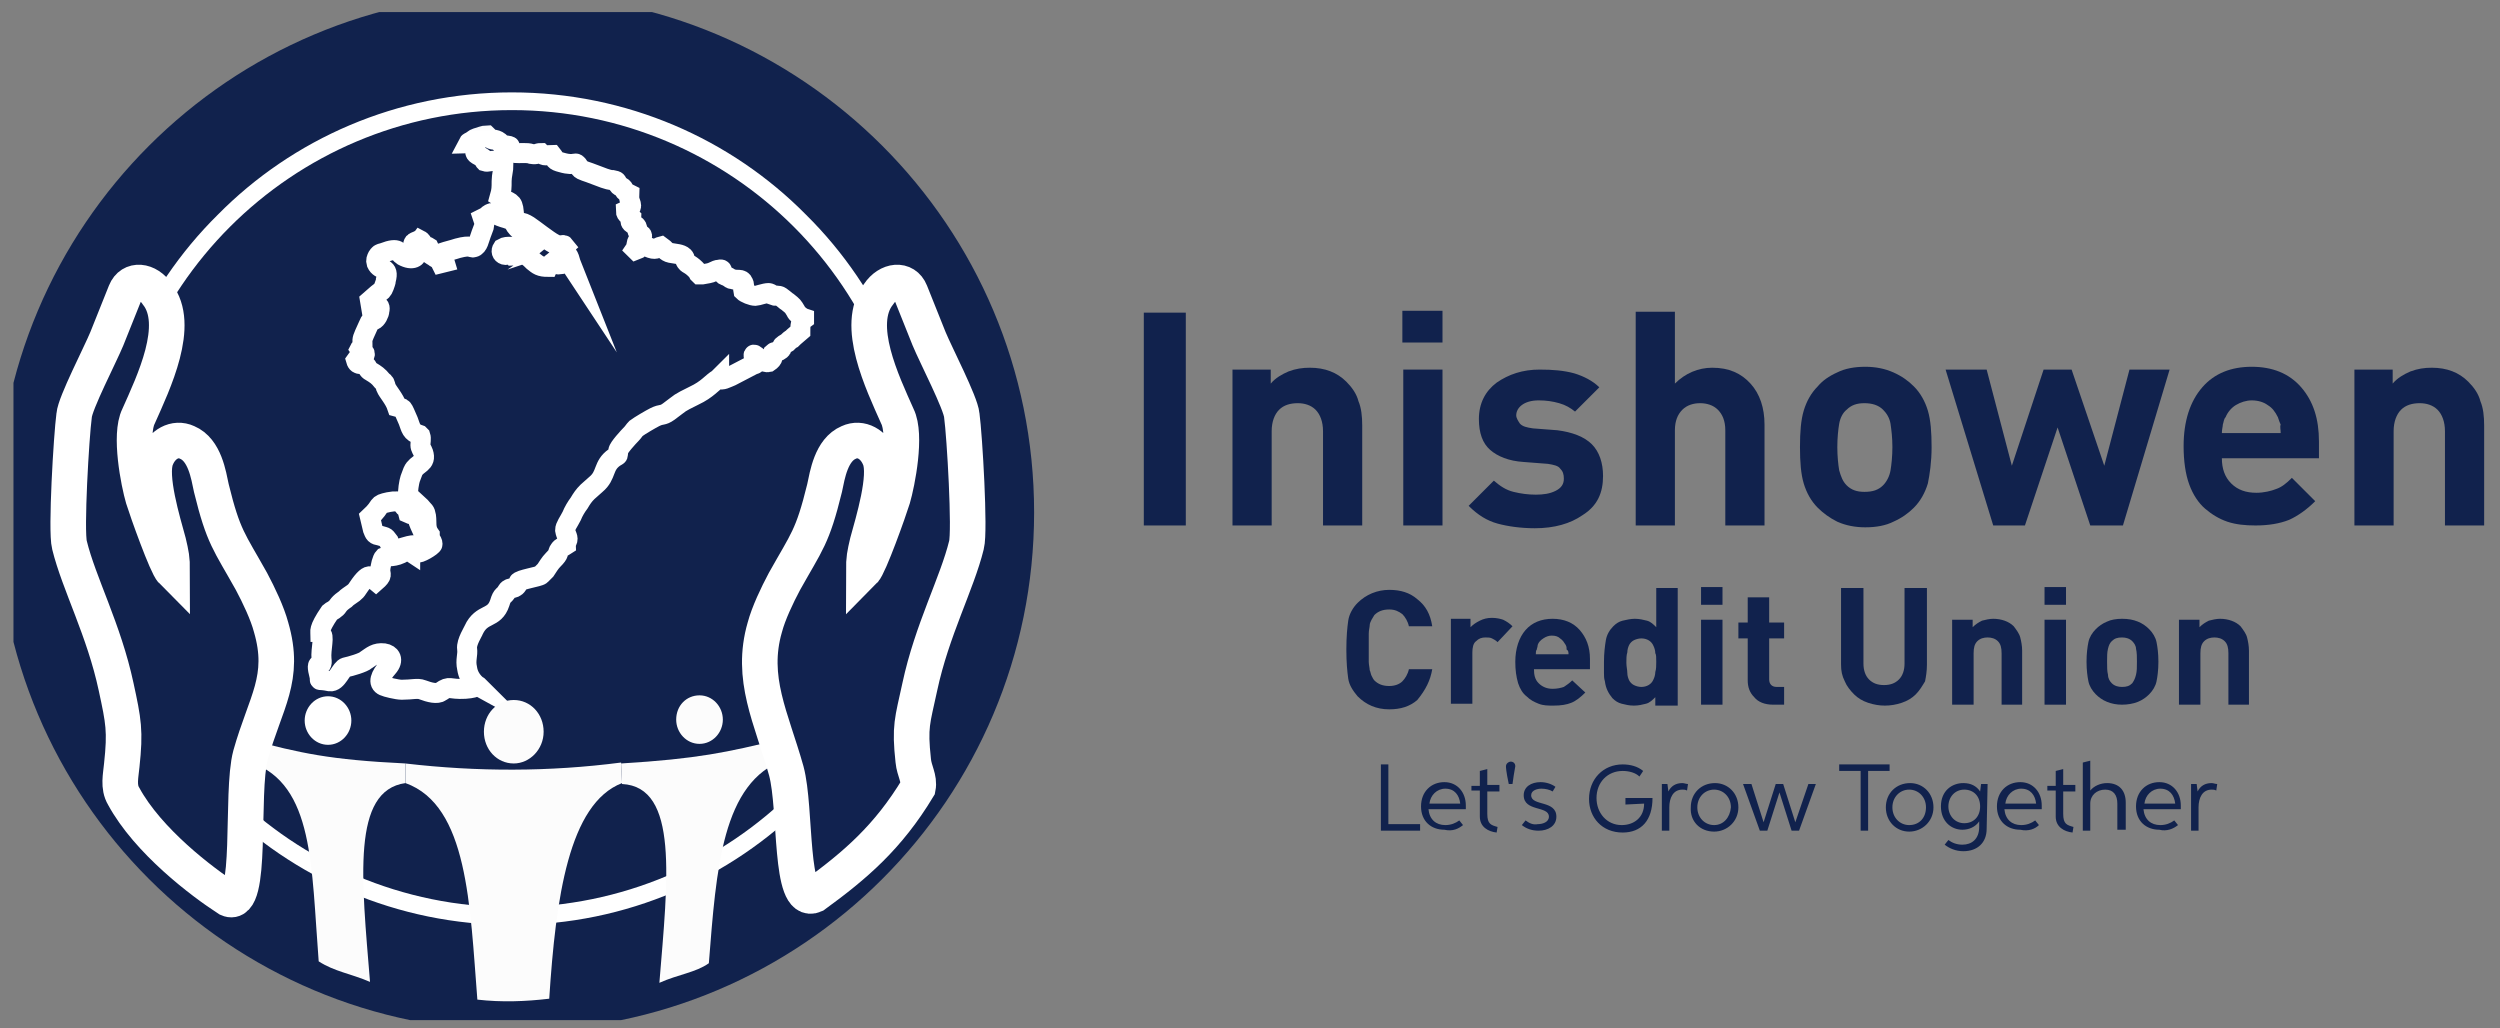 <svg width="124" height="51" viewBox="0 0 124 51" fill="none" xmlns="http://www.w3.org/2000/svg">
<rect x="0" y="0" width="124" height="51" fill="#808080" stroke="none"/>
<g clip-path="url(#clip0_834_298)">
<path d="M68.492 41.202H70.437V40.878H68.863V37.915H68.492V41.202ZM72.566 40.924L72.381 40.693C72.196 40.831 71.964 40.924 71.687 40.924C71.224 40.924 70.9 40.646 70.853 40.137H72.705C72.705 40.091 72.705 40.044 72.705 39.952C72.705 39.304 72.288 38.794 71.64 38.794C70.992 38.794 70.483 39.257 70.483 39.998C70.483 40.739 70.992 41.155 71.64 41.155C72.057 41.248 72.335 41.109 72.566 40.924ZM70.9 39.859C70.946 39.443 71.27 39.118 71.687 39.118C72.15 39.118 72.381 39.443 72.427 39.859H70.9ZM72.983 39.211H73.4V40.507C73.4 41.017 73.816 41.248 74.233 41.294L74.279 41.017C73.955 40.924 73.77 40.878 73.77 40.368V39.257H74.372V38.933H73.77V38.146L73.4 38.239V38.98H72.983V39.211ZM75.02 38.887C75.113 38.193 75.159 38.054 75.159 38.007C75.159 37.868 75.066 37.776 74.927 37.776C74.835 37.776 74.696 37.868 74.696 38.007C74.696 38.054 74.696 38.239 74.835 38.887H75.02ZM75.668 40.693L75.483 40.924C75.714 41.109 75.992 41.202 76.316 41.202C76.779 41.202 77.196 40.97 77.196 40.507C77.196 39.674 75.946 39.998 75.946 39.443C75.946 39.211 76.224 39.118 76.455 39.118C76.64 39.118 76.872 39.165 77.011 39.257L77.15 39.026C76.964 38.887 76.687 38.794 76.409 38.794C75.946 38.794 75.576 39.026 75.576 39.443C75.576 40.276 76.826 39.952 76.826 40.507C76.826 40.785 76.501 40.878 76.27 40.878C76.038 40.924 75.853 40.831 75.668 40.693ZM81.548 39.859C81.548 40.554 81.038 40.924 80.437 40.924C79.696 40.924 79.187 40.322 79.187 39.581C79.187 38.794 79.742 38.239 80.483 38.239C80.807 38.239 81.131 38.331 81.316 38.517L81.501 38.239C81.224 38.007 80.853 37.915 80.483 37.915C79.511 37.915 78.816 38.655 78.816 39.628C78.816 40.554 79.464 41.294 80.483 41.294C81.409 41.294 81.964 40.693 81.964 39.581H80.622V39.905L81.548 39.859ZM82.427 41.202H82.798V40.044C82.798 39.581 82.983 39.165 83.446 39.165C83.538 39.165 83.585 39.165 83.677 39.211L83.724 38.887C83.631 38.887 83.538 38.841 83.446 38.841C83.122 38.841 82.89 38.98 82.751 39.257L82.705 38.887H82.427V41.202ZM85.02 41.248C85.668 41.248 86.224 40.739 86.224 40.044C86.224 39.35 85.714 38.841 85.066 38.841C84.372 38.841 83.863 39.35 83.863 40.044C83.816 40.739 84.326 41.248 85.02 41.248ZM85.02 40.924C84.557 40.924 84.187 40.554 84.187 40.044C84.187 39.535 84.557 39.165 85.02 39.165C85.483 39.165 85.853 39.535 85.853 40.044C85.807 40.554 85.483 40.924 85.02 40.924ZM86.455 38.887L87.288 41.202H87.659L88.261 39.304L88.863 41.202H89.233L90.066 38.887H89.696L89.048 40.785L88.446 38.887H88.076L87.474 40.785L86.872 38.887H86.455ZM93.724 37.915H91.224V38.239H92.288V41.202H92.659V38.239H93.724V37.915ZM94.696 41.248C95.344 41.248 95.9 40.739 95.9 40.044C95.9 39.35 95.39 38.841 94.742 38.841C94.048 38.841 93.538 39.35 93.538 40.044C93.538 40.739 94.048 41.248 94.696 41.248ZM94.696 40.924C94.233 40.924 93.863 40.554 93.863 40.044C93.863 39.535 94.233 39.165 94.696 39.165C95.159 39.165 95.529 39.535 95.529 40.044C95.529 40.554 95.205 40.924 94.696 40.924ZM98.585 38.887H98.261L98.214 39.257C98.029 38.98 97.751 38.841 97.381 38.841C96.826 38.841 96.27 39.211 96.27 39.998C96.27 40.739 96.779 41.155 97.335 41.155C97.659 41.155 97.983 41.017 98.168 40.739V41.017C98.168 41.618 97.798 41.896 97.335 41.896C97.057 41.896 96.826 41.804 96.64 41.665L96.455 41.896C96.687 42.081 97.011 42.22 97.381 42.22C98.076 42.22 98.538 41.804 98.538 41.109L98.585 38.887ZM97.427 40.831C96.964 40.831 96.64 40.461 96.64 39.998C96.64 39.535 96.964 39.165 97.427 39.165C97.89 39.165 98.214 39.489 98.214 39.998C98.214 40.507 97.89 40.831 97.427 40.831ZM101.131 40.924L100.946 40.693C100.761 40.831 100.529 40.924 100.251 40.924C99.788 40.924 99.464 40.646 99.418 40.137H101.27C101.27 40.091 101.27 40.044 101.27 39.952C101.27 39.304 100.853 38.794 100.205 38.794C99.557 38.794 99.048 39.257 99.048 39.998C99.048 40.739 99.557 41.155 100.205 41.155C100.622 41.248 100.946 41.109 101.131 40.924ZM99.464 39.859C99.511 39.443 99.835 39.118 100.251 39.118C100.714 39.118 100.946 39.443 100.992 39.859H99.464ZM101.548 39.211H101.964V40.507C101.964 41.017 102.381 41.248 102.798 41.294L102.844 41.017C102.52 40.924 102.335 40.878 102.335 40.368V39.257H102.937V38.933H102.335V38.146L101.964 38.239V38.98H101.548V39.211ZM105.437 41.202V39.813C105.437 39.211 105.113 38.841 104.511 38.841C104.187 38.841 103.863 38.98 103.677 39.211V37.73L103.307 37.822V41.202H103.677V39.859C103.677 39.443 104.001 39.165 104.418 39.165C104.835 39.165 105.02 39.443 105.02 39.859V41.155H105.437V41.202ZM108.029 40.924L107.844 40.693C107.659 40.831 107.427 40.924 107.15 40.924C106.687 40.924 106.363 40.646 106.316 40.137H108.168C108.168 40.091 108.168 40.044 108.168 39.952C108.168 39.304 107.751 38.794 107.103 38.794C106.455 38.794 105.946 39.257 105.946 39.998C105.946 40.739 106.455 41.155 107.103 41.155C107.474 41.248 107.798 41.109 108.029 40.924ZM106.363 39.859C106.409 39.443 106.733 39.118 107.15 39.118C107.613 39.118 107.844 39.443 107.89 39.859H106.363ZM108.677 41.202H109.048V40.044C109.048 39.581 109.233 39.165 109.696 39.165C109.788 39.165 109.835 39.165 109.927 39.211L109.974 38.887C109.881 38.887 109.788 38.841 109.696 38.841C109.372 38.841 109.14 38.98 109.001 39.257L108.955 38.887H108.677V41.202Z" fill="#11224D"/>
<path d="M71.039 33.193H69.881C69.835 33.424 69.696 33.656 69.557 33.794C69.418 33.933 69.187 34.026 68.909 34.026C68.585 34.026 68.353 33.933 68.168 33.748C68.122 33.702 68.076 33.609 68.029 33.517C67.983 33.424 67.983 33.331 67.937 33.239C67.937 33.146 67.89 32.961 67.89 32.822C67.89 32.637 67.89 32.406 67.89 32.128C67.89 31.85 67.89 31.618 67.89 31.433C67.89 31.248 67.937 31.109 67.937 31.017C67.937 30.924 67.983 30.831 68.029 30.739C68.076 30.646 68.122 30.6 68.168 30.507C68.353 30.322 68.585 30.23 68.909 30.23C69.187 30.23 69.372 30.322 69.557 30.461C69.696 30.6 69.835 30.831 69.881 31.063H71.039C70.946 30.461 70.715 30.044 70.298 29.72C69.927 29.396 69.465 29.257 68.909 29.257C68.307 29.257 67.751 29.489 67.335 29.905C67.103 30.137 66.918 30.461 66.872 30.785C66.826 31.109 66.779 31.572 66.779 32.22C66.779 32.868 66.826 33.331 66.872 33.656C66.918 33.98 67.103 34.257 67.335 34.535C67.751 34.952 68.261 35.183 68.909 35.183C69.465 35.183 69.927 35.044 70.298 34.72C70.715 34.211 70.946 33.748 71.039 33.193Z" fill="#11224D"/>
<path d="M75.02 31.063C74.881 30.924 74.742 30.831 74.557 30.739C74.418 30.692 74.233 30.646 74.001 30.646C73.77 30.646 73.585 30.692 73.4 30.785C73.214 30.878 73.076 30.97 72.937 31.109V30.692H71.964V34.905H73.029V32.359C73.029 32.127 73.076 31.896 73.214 31.803C73.353 31.665 73.492 31.618 73.677 31.618C73.816 31.618 73.909 31.618 74.001 31.665C74.094 31.711 74.187 31.757 74.279 31.85L75.02 31.063Z" fill="#11224D"/>
<path d="M77.798 32.452H76.177C76.177 32.359 76.177 32.267 76.224 32.22C76.224 32.174 76.27 32.081 76.27 31.989C76.316 31.85 76.409 31.757 76.548 31.665C76.686 31.572 76.825 31.526 76.964 31.526C77.149 31.526 77.288 31.572 77.381 31.665C77.52 31.757 77.566 31.85 77.659 31.989C77.705 32.081 77.705 32.128 77.705 32.22C77.798 32.267 77.798 32.359 77.798 32.452ZM78.862 33.146V32.683C78.862 32.081 78.677 31.618 78.353 31.248C78.029 30.878 77.566 30.692 77.01 30.692C76.455 30.692 75.992 30.878 75.668 31.248C75.344 31.618 75.159 32.174 75.159 32.822C75.159 33.239 75.205 33.563 75.298 33.887C75.39 34.165 75.529 34.396 75.714 34.535C75.899 34.72 76.085 34.813 76.316 34.905C76.548 34.998 76.779 34.998 77.057 34.998C77.427 34.998 77.705 34.952 77.936 34.859C78.168 34.767 78.399 34.581 78.631 34.35L77.983 33.748C77.844 33.887 77.705 33.979 77.566 34.072C77.427 34.118 77.242 34.165 77.01 34.165C76.733 34.165 76.501 34.072 76.316 33.887C76.131 33.702 76.085 33.47 76.085 33.192H78.862V33.146Z" fill="#11224D"/>
<path d="M82.15 32.822C82.15 33.007 82.15 33.192 82.103 33.331C82.103 33.47 82.057 33.609 82.011 33.702C81.918 33.933 81.687 34.072 81.409 34.072C81.27 34.072 81.131 34.026 81.039 33.979C80.946 33.933 80.853 33.84 80.807 33.748C80.761 33.655 80.715 33.516 80.715 33.377C80.715 33.239 80.668 33.053 80.668 32.868C80.668 32.683 80.668 32.498 80.715 32.359C80.715 32.22 80.761 32.081 80.807 31.989C80.853 31.896 80.946 31.803 81.039 31.757C81.131 31.711 81.27 31.665 81.409 31.665C81.687 31.665 81.918 31.803 82.011 32.035C82.057 32.127 82.103 32.266 82.103 32.405C82.15 32.452 82.15 32.637 82.15 32.822ZM83.215 34.952V29.165H82.15V31.109C82.011 30.97 81.872 30.831 81.687 30.785C81.502 30.739 81.316 30.692 81.085 30.692C80.9 30.692 80.668 30.739 80.483 30.785C80.298 30.831 80.159 30.924 80.02 31.063C79.835 31.248 79.696 31.479 79.65 31.757C79.603 32.035 79.557 32.405 79.557 32.822C79.557 33.007 79.557 33.192 79.557 33.377C79.557 33.516 79.557 33.655 79.603 33.794C79.65 34.165 79.789 34.396 79.974 34.627C80.113 34.766 80.252 34.859 80.437 34.905C80.622 34.952 80.807 34.998 81.039 34.998C81.27 34.998 81.455 34.952 81.641 34.905C81.826 34.859 81.965 34.72 82.103 34.581V34.998H83.215V34.952Z" fill="#11224D"/>
<path d="M85.436 34.952V30.738H84.372V34.952H85.436ZM85.436 29.998V29.118H84.372V29.998H85.436Z" fill="#11224D"/>
<path d="M88.492 34.952V34.072H88.122C87.89 34.072 87.751 33.933 87.751 33.702V31.665H88.492V30.877H87.751V29.627H86.687V30.877H86.224V31.665H86.687V33.748C86.687 34.072 86.779 34.35 87.011 34.581C87.196 34.813 87.52 34.952 87.937 34.952H88.492Z" fill="#11224D"/>
<path d="M95.576 32.961V29.165H94.465V32.915C94.465 33.239 94.372 33.516 94.187 33.702C94.002 33.887 93.77 33.979 93.446 33.979C93.122 33.979 92.891 33.887 92.705 33.702C92.52 33.516 92.427 33.239 92.427 32.915V29.165H91.316V32.961C91.316 33.285 91.363 33.516 91.502 33.794C91.594 34.026 91.779 34.257 91.965 34.442C92.15 34.627 92.381 34.766 92.659 34.859C92.937 34.952 93.215 34.998 93.492 34.998C93.77 34.998 94.048 34.952 94.326 34.859C94.603 34.766 94.835 34.627 95.02 34.442C95.205 34.257 95.344 34.026 95.483 33.794C95.529 33.563 95.576 33.285 95.576 32.961Z" fill="#11224D"/>
<path d="M100.298 34.952V32.267C100.298 32.035 100.252 31.803 100.205 31.618C100.159 31.433 100.02 31.248 99.881 31.063C99.65 30.831 99.279 30.692 98.863 30.692C98.677 30.692 98.492 30.739 98.307 30.785C98.122 30.878 97.983 30.97 97.844 31.109V30.739H96.826V34.952H97.891V32.405C97.891 32.128 97.937 31.942 98.076 31.803C98.215 31.665 98.4 31.618 98.585 31.618C98.77 31.618 98.955 31.665 99.094 31.803C99.233 31.942 99.279 32.128 99.279 32.405V34.952H100.298Z" fill="#11224D"/>
<path d="M102.474 34.952V30.738H101.409V34.952H102.474ZM102.474 29.998V29.118H101.409V29.998H102.474Z" fill="#11224D"/>
<path d="M105.992 32.822C105.992 33.1 105.992 33.285 105.946 33.47C105.9 33.655 105.853 33.748 105.761 33.887C105.622 34.026 105.483 34.072 105.251 34.072C105.066 34.072 104.881 34.026 104.742 33.887C104.65 33.794 104.557 33.655 104.557 33.47C104.511 33.285 104.511 33.1 104.511 32.822C104.511 32.544 104.511 32.359 104.557 32.174C104.603 31.989 104.65 31.896 104.742 31.803C104.881 31.665 105.02 31.618 105.251 31.618C105.437 31.618 105.622 31.665 105.761 31.803C105.853 31.896 105.946 32.035 105.946 32.174C105.992 32.359 105.992 32.59 105.992 32.822ZM107.057 32.822C107.057 32.405 107.011 32.081 106.964 31.85C106.918 31.618 106.779 31.387 106.594 31.202C106.455 31.063 106.27 30.924 106.038 30.831C105.807 30.739 105.576 30.692 105.251 30.692C104.974 30.692 104.696 30.739 104.511 30.831C104.279 30.924 104.094 31.063 103.955 31.202C103.77 31.387 103.631 31.618 103.585 31.85C103.538 32.081 103.492 32.405 103.492 32.822C103.492 33.239 103.538 33.563 103.585 33.794C103.631 34.026 103.77 34.257 103.955 34.442C104.094 34.581 104.279 34.72 104.511 34.813C104.742 34.905 104.974 34.952 105.251 34.952C105.529 34.952 105.807 34.905 106.038 34.813C106.27 34.72 106.455 34.581 106.594 34.442C106.779 34.257 106.918 34.026 106.964 33.794C107.011 33.563 107.057 33.239 107.057 32.822Z" fill="#11224D"/>
<path d="M111.548 34.952V32.267C111.548 32.035 111.502 31.803 111.455 31.618C111.409 31.433 111.27 31.248 111.131 31.063C110.9 30.831 110.529 30.692 110.113 30.692C109.928 30.692 109.742 30.739 109.557 30.785C109.372 30.878 109.233 30.97 109.094 31.109V30.739H108.076V34.952H109.14V32.405C109.14 32.128 109.187 31.942 109.326 31.803C109.465 31.665 109.65 31.618 109.835 31.618C110.02 31.618 110.205 31.665 110.344 31.803C110.483 31.942 110.529 32.128 110.529 32.405V34.952H111.548Z" fill="#11224D"/>
<path d="M58.816 15.507H56.733V26.063H58.816V15.507Z" fill="#11224D"/>
<path d="M67.566 26.063V21.109C67.566 20.646 67.52 20.23 67.381 19.905C67.288 19.535 67.057 19.211 66.779 18.933C66.316 18.47 65.714 18.239 64.973 18.239C64.603 18.239 64.279 18.285 63.909 18.424C63.585 18.563 63.261 18.748 63.029 19.026V18.331H61.131V26.063H63.075V21.387C63.075 20.924 63.214 20.554 63.446 20.322C63.677 20.091 64.001 19.998 64.372 19.998C64.696 19.998 65.02 20.091 65.251 20.322C65.483 20.554 65.622 20.924 65.622 21.387V26.063H67.566Z" fill="#11224D"/>
<path d="M71.548 26.063V18.331H69.603V26.063H71.548ZM71.548 16.989V15.415H69.557V16.989H71.548Z" fill="#11224D"/>
<path d="M79.511 23.609C79.511 22.961 79.326 22.405 78.955 22.035C78.585 21.664 77.983 21.433 77.242 21.34L76.641 21.294L76.039 21.248C75.715 21.201 75.529 21.155 75.391 21.016C75.298 20.877 75.205 20.738 75.205 20.6C75.205 20.414 75.298 20.229 75.483 20.09C75.668 19.951 75.946 19.859 76.317 19.859C76.687 19.859 77.011 19.905 77.335 19.998C77.659 20.09 77.891 20.229 78.122 20.414L79.326 19.211C79.002 18.887 78.539 18.655 78.076 18.516C77.567 18.377 77.011 18.331 76.363 18.331C75.529 18.331 74.835 18.562 74.233 18.979C73.678 19.396 73.353 19.998 73.353 20.785C73.353 21.479 73.539 21.988 73.909 22.312C74.279 22.637 74.835 22.868 75.576 22.914L76.178 22.961L76.779 23.007C77.057 23.053 77.289 23.1 77.381 23.238C77.52 23.377 77.567 23.516 77.567 23.748C77.567 24.026 77.428 24.211 77.15 24.35C76.872 24.488 76.548 24.535 76.178 24.535C75.807 24.535 75.437 24.488 75.067 24.396C74.696 24.303 74.418 24.118 74.094 23.84L72.844 25.09C73.307 25.553 73.77 25.831 74.279 25.97C74.789 26.109 75.437 26.201 76.131 26.201C77.103 26.201 77.891 25.97 78.492 25.553C79.233 25.09 79.511 24.442 79.511 23.609Z" fill="#11224D"/>
<path d="M87.52 26.063V21.063C87.52 20.23 87.288 19.535 86.825 19.026C86.362 18.517 85.76 18.239 84.927 18.239C84.233 18.239 83.585 18.517 83.075 19.026V15.461H81.131V26.063H83.075V21.341C83.075 20.878 83.214 20.553 83.446 20.322C83.677 20.091 84.001 19.998 84.325 19.998C84.649 19.998 84.974 20.091 85.205 20.322C85.436 20.553 85.575 20.878 85.575 21.341V26.063H87.52Z" fill="#11224D"/>
<path d="M93.863 22.174C93.863 22.637 93.816 23.053 93.77 23.331C93.724 23.609 93.585 23.887 93.4 24.072C93.168 24.303 92.89 24.396 92.474 24.396C92.103 24.396 91.826 24.303 91.594 24.072C91.409 23.887 91.316 23.655 91.224 23.331C91.177 23.053 91.131 22.637 91.131 22.174C91.131 21.711 91.177 21.294 91.224 21.017C91.27 20.739 91.409 20.461 91.594 20.322C91.826 20.09 92.103 19.998 92.474 19.998C92.844 19.998 93.168 20.09 93.4 20.322C93.585 20.507 93.724 20.739 93.77 21.017C93.816 21.34 93.863 21.711 93.863 22.174ZM95.807 22.174C95.807 21.433 95.761 20.831 95.622 20.368C95.483 19.905 95.251 19.489 94.927 19.165C94.65 18.887 94.326 18.655 93.909 18.47C93.492 18.285 93.029 18.192 92.52 18.192C91.965 18.192 91.501 18.285 91.131 18.47C90.715 18.655 90.39 18.887 90.159 19.165C89.835 19.489 89.603 19.905 89.465 20.368C89.326 20.831 89.279 21.433 89.279 22.174C89.279 22.915 89.326 23.517 89.465 23.979C89.603 24.442 89.835 24.859 90.159 25.183C90.437 25.461 90.761 25.692 91.131 25.878C91.548 26.063 92.011 26.155 92.52 26.155C93.076 26.155 93.539 26.063 93.909 25.878C94.326 25.692 94.65 25.461 94.927 25.183C95.251 24.859 95.483 24.442 95.622 23.979C95.715 23.517 95.807 22.915 95.807 22.174Z" fill="#11224D"/>
<path d="M107.613 18.331H105.622L104.372 23.1L102.751 18.331H101.363L99.788 23.1L98.538 18.331H96.501L98.863 26.062H100.437L102.057 21.201L103.677 26.062H105.298L107.613 18.331Z" fill="#11224D"/>
<path d="M113.122 21.479H110.205C110.205 21.294 110.252 21.155 110.252 21.063C110.298 20.924 110.298 20.785 110.39 20.692C110.483 20.461 110.668 20.229 110.9 20.09C111.131 19.952 111.409 19.859 111.687 19.859C112.011 19.859 112.289 19.952 112.474 20.09C112.705 20.229 112.844 20.415 112.983 20.692C113.029 20.831 113.076 20.97 113.122 21.063C113.076 21.155 113.122 21.294 113.122 21.479ZM115.02 22.776V21.896C115.02 20.785 114.742 19.905 114.14 19.211C113.539 18.517 112.705 18.192 111.687 18.192C110.668 18.192 109.835 18.517 109.233 19.211C108.631 19.905 108.307 20.878 108.307 22.128C108.307 22.868 108.4 23.517 108.585 24.026C108.77 24.535 109.048 24.952 109.372 25.229C109.696 25.507 110.066 25.739 110.483 25.878C110.9 26.017 111.363 26.063 111.872 26.063C112.52 26.063 113.076 25.97 113.539 25.785C113.955 25.6 114.418 25.276 114.835 24.859L113.678 23.702C113.4 23.979 113.168 24.165 112.89 24.257C112.659 24.35 112.289 24.442 111.918 24.442C111.409 24.442 110.992 24.303 110.668 23.979C110.344 23.655 110.205 23.239 110.205 22.729H115.02V22.776Z" fill="#11224D"/>
<path d="M123.214 26.063V21.109C123.214 20.646 123.168 20.23 123.029 19.905C122.937 19.535 122.705 19.211 122.427 18.933C121.964 18.47 121.363 18.239 120.622 18.239C120.252 18.239 119.927 18.285 119.557 18.424C119.233 18.563 118.909 18.748 118.677 19.026V18.331H116.779V26.063H118.724V21.387C118.724 20.924 118.863 20.554 119.094 20.322C119.326 20.091 119.65 19.998 120.02 19.998C120.344 19.998 120.668 20.091 120.9 20.322C121.131 20.554 121.27 20.924 121.27 21.387V26.063H123.214Z" fill="#11224D"/>
<path fill-rule="evenodd" clip-rule="evenodd" d="M25.575 1.526C38.77 1.526 49.464 12.22 49.464 25.415C49.464 38.609 38.77 49.304 25.575 49.304C12.381 49.304 1.687 38.609 1.687 25.415C1.687 12.22 12.381 1.526 25.575 1.526Z" fill="#11224D" stroke="#11224D" stroke-width="3.656" stroke-miterlimit="10"/>
<path fill-rule="evenodd" clip-rule="evenodd" d="M43.446 32.73C44.094 37.035 43.4 37.822 41.964 40.6C41.177 41.85 40.622 42.637 39.696 43.702C40.853 41.202 42.937 37.822 40.066 36.017L40.251 34.813C42.52 34.257 43.029 33.794 43.446 32.73Z" fill="#11224D"/>
<path fill-rule="evenodd" clip-rule="evenodd" d="M25.39 4.998C36.548 4.998 45.575 14.026 45.575 25.183C45.575 36.341 36.548 45.368 25.39 45.368C14.233 45.368 5.159 36.387 5.159 25.23C5.159 14.072 14.233 4.998 25.39 4.998Z" fill="#11224D"/>
<mask id="mask0_834_298" style="mask-type:luminance" maskUnits="userSpaceOnUse" x="5" y="5" width="41" height="41">
<path d="M25.39 45.415C36.538 45.415 45.575 36.378 45.575 25.23C45.575 14.082 36.538 5.044 25.39 5.044C14.242 5.044 5.205 14.082 5.205 25.23C5.205 36.378 14.242 45.415 25.39 45.415Z" fill="white"/>
</mask>
<g mask="url(#mask0_834_298)">
<path fill-rule="evenodd" clip-rule="evenodd" d="M38.307 14.628C38.538 14.72 38.446 14.628 38.631 14.674C38.724 14.674 39.001 14.952 39.094 14.998C39.325 15.183 39.325 15.183 39.464 15.415C39.511 15.553 39.742 15.739 39.881 15.785V15.831C39.696 15.97 39.696 16.155 39.696 16.433L39.372 16.711C39.325 16.757 39.325 16.757 39.279 16.803C39.187 16.85 39.14 16.896 39.048 16.989C38.538 17.267 38.955 17.22 38.631 17.405C38.538 17.452 38.399 17.452 38.353 17.498C38.307 17.683 38.399 17.776 38.122 17.961C37.705 18.053 37.149 17.081 37.474 17.961C37.52 18.1 37.381 18.053 37.335 18.1L36.27 18.655C36.038 18.748 35.807 18.887 35.668 18.794V18.748L35.622 18.794C35.298 18.98 35.112 19.303 34.418 19.628C33.585 20.044 33.862 19.905 33.168 20.415C32.844 20.646 32.844 20.507 32.474 20.692C32.288 20.785 31.733 21.109 31.548 21.248C31.455 21.341 31.409 21.433 31.316 21.526C31.177 21.665 30.668 22.22 30.668 22.359C30.622 22.637 30.714 22.544 30.483 22.683C29.881 23.1 30.112 23.563 29.557 24.026L29.14 24.396C28.955 24.581 28.862 24.72 28.724 24.952C28.585 25.137 28.446 25.368 28.353 25.6C28.214 25.878 28.029 26.109 28.029 26.294C28.075 26.572 28.214 26.665 28.122 26.85C28.075 26.942 28.075 26.942 28.075 27.035C27.936 27.128 27.844 27.128 27.751 27.267C27.612 27.452 27.798 27.405 27.427 27.776C27.288 27.915 27.149 28.146 27.057 28.285L26.825 28.517C26.733 28.609 25.761 28.748 25.714 28.887C25.575 29.303 25.298 29.072 25.159 29.303C24.974 29.628 24.927 29.442 24.788 29.905C24.511 30.739 23.909 30.368 23.492 31.248C23.492 31.294 23.122 31.85 23.168 32.174C23.214 32.498 23.075 32.73 23.168 33.146C23.261 33.794 23.77 34.072 23.77 34.072C23.631 33.933 23.77 34.118 23.075 34.165C22.242 34.211 22.335 33.98 21.872 34.303C21.686 34.442 21.316 34.35 20.946 34.211C20.714 34.118 20.436 34.211 19.927 34.211C19.696 34.211 19.14 34.072 19.048 34.026C18.724 33.887 18.862 33.517 19.233 33.1C19.557 32.73 19.372 32.452 19.048 32.405C18.631 32.359 18.446 32.544 18.168 32.73C18.029 32.868 17.381 33.053 17.149 33.1C16.918 33.146 16.733 33.841 16.362 33.794C15.714 33.655 15.899 33.841 15.853 33.563C15.575 32.498 16.038 33.331 15.946 32.683C15.899 32.174 16.131 31.48 15.899 31.433C15.899 31.341 15.761 31.248 16.362 30.368C16.409 30.322 16.548 30.276 16.64 30.183C16.779 30.091 16.733 29.998 17.057 29.767C17.149 29.72 17.149 29.674 17.288 29.581C17.474 29.442 17.612 29.396 17.751 29.165C18.399 28.192 18.446 28.702 18.631 28.841C19.001 28.517 18.862 28.517 18.862 28.285C18.862 28.1 18.955 27.73 19.048 27.637C19.233 27.544 19.557 27.683 20.066 27.359C20.205 27.267 20.205 27.267 20.344 27.359C20.344 27.359 20.344 27.313 20.575 27.128C20.622 27.128 20.575 27.128 20.622 27.081C20.436 26.942 19.881 27.267 19.603 27.22C19.464 27.174 19.325 26.989 19.279 26.85C19.094 26.618 19.186 26.665 18.862 26.572C18.585 26.526 18.585 26.48 18.492 26.248C18.446 26.063 18.399 25.831 18.353 25.646C19.001 25.044 18.631 25.044 19.279 24.905C19.974 24.767 19.974 25.044 20.02 25.091C20.112 25.23 20.159 25.091 20.251 25.461C20.344 25.507 20.622 25.553 20.714 25.6C20.761 25.692 20.714 25.739 20.761 25.878C20.807 26.017 20.992 26.387 21.038 26.526C21.085 26.618 21.224 26.85 21.224 26.942C20.899 26.942 20.668 26.989 20.622 27.267C20.622 27.405 20.622 27.405 20.668 27.405C20.761 27.498 21.455 27.081 21.455 26.989C21.455 26.896 21.409 26.85 21.362 26.757C21.316 26.665 21.316 26.618 21.316 26.526C21.085 26.202 21.177 25.924 21.131 25.6C21.085 25.322 21.038 25.368 20.853 25.137L20.251 24.581C20.205 24.396 20.298 23.887 20.344 23.748C20.39 23.609 20.436 23.517 20.483 23.378C20.668 22.961 21.177 23.007 20.992 22.452C20.946 22.313 20.853 22.22 20.853 22.081C20.853 21.942 20.899 21.757 20.853 21.618L20.807 21.572C20.39 21.433 20.39 21.248 20.251 20.878C19.927 20.137 20.02 20.276 19.696 20.183C19.557 19.767 19.233 19.442 19.14 19.211C19.094 19.026 19.094 18.98 18.955 18.887C18.77 18.655 18.631 18.563 18.399 18.424C18.214 18.331 18.261 18.239 18.168 18.146C17.983 17.961 17.751 18.192 17.659 17.868C17.751 17.73 17.89 17.73 18.075 17.683C18.168 17.405 17.936 17.452 17.844 17.313C17.89 17.22 17.89 17.313 17.983 17.22C17.983 16.85 17.936 16.896 18.075 16.572C18.446 15.785 18.261 16.017 18.538 15.878C18.677 15.831 18.816 15.553 18.816 15.415C18.909 15.044 18.585 15.183 18.399 15.183L18.353 14.905L18.724 14.581C18.955 14.396 18.955 14.442 19.048 14.211C19.094 14.072 19.14 13.979 19.14 13.887C19.325 13.192 18.862 13.47 18.677 13.053C18.631 12.915 18.677 12.822 18.724 12.729C18.816 12.591 18.816 12.591 19.001 12.544C19.835 12.22 19.742 12.544 19.974 12.683C20.483 12.961 20.714 12.729 20.668 12.544C20.668 12.498 20.39 12.22 20.529 12.035C20.575 11.989 20.761 11.942 20.807 11.896C20.899 11.942 20.946 12.035 20.992 12.128C21.085 12.267 21.131 12.174 21.27 12.267C21.316 12.359 21.224 12.452 21.27 12.544C21.27 12.591 21.548 12.729 21.594 12.776C21.825 12.915 21.779 12.868 21.872 13.053L22.057 13.007L21.918 12.544C22.196 12.452 22.427 12.405 22.705 12.313C23.399 12.128 23.353 12.313 23.492 12.267C23.724 12.22 23.77 11.85 23.862 11.618C23.909 11.479 23.955 11.387 24.001 11.248C24.048 11.063 24.001 10.97 23.955 10.831C24.048 10.785 24.14 10.739 24.233 10.646C24.372 10.553 24.372 10.553 24.511 10.6C24.696 10.692 24.927 10.785 25.112 10.831C25.529 10.97 25.39 10.924 25.575 11.202C25.853 11.572 25.946 11.433 26.085 11.433V11.618C26.131 11.665 26.362 11.757 26.501 12.128C26.27 12.313 26.27 12.405 25.761 12.313C25.529 12.267 25.159 12.174 24.927 12.313C24.835 12.452 24.881 12.591 25.02 12.637C25.205 12.683 25.251 12.544 25.39 12.498C25.436 12.591 25.483 12.591 25.529 12.683C25.622 12.683 25.668 12.637 25.668 12.683L25.807 12.637C26.085 12.591 26.27 12.776 26.455 12.961C26.686 13.146 26.779 13.239 27.196 13.239C27.242 13.146 27.335 13.1 27.381 13.053C27.474 13.007 27.52 12.868 27.659 12.915C27.659 13.1 27.566 13.146 27.844 13.1C27.983 13.053 28.075 13.007 28.261 13.053L28.353 13.192C28.261 12.961 28.261 12.637 27.983 12.498C27.89 12.452 27.89 12.452 27.844 12.359C27.89 12.267 27.936 12.313 28.029 12.22C27.89 12.035 27.89 12.313 27.474 12.081C27.196 11.942 26.501 11.387 26.224 11.202C25.992 11.063 25.992 11.063 25.714 11.017C25.483 10.924 25.529 10.924 25.483 10.507C25.436 9.952 25.298 10.091 24.788 9.766C24.881 9.442 24.881 9.304 24.881 8.979C24.881 8.702 24.974 8.424 24.974 8.146L24.557 7.961C24.418 7.961 24.186 8.054 24.048 8.007C23.955 7.915 24.186 7.961 23.77 7.729C23.492 7.591 23.585 7.544 23.585 7.359C23.492 7.313 23.492 7.266 23.446 7.174C23.399 7.035 23.353 7.128 23.214 7.128C23.261 7.035 23.261 7.081 23.399 6.989C23.492 6.942 23.492 6.896 23.631 6.85C23.77 6.804 24.048 6.711 24.14 6.711C24.464 7.035 24.418 6.85 24.696 6.989C24.788 7.035 24.835 7.128 24.927 7.174C25.02 7.22 25.298 7.22 25.298 7.266L25.344 7.452C25.483 7.637 25.622 7.591 25.946 7.591C26.131 7.591 26.224 7.591 26.362 7.637C26.64 7.683 26.64 7.591 26.825 7.591C27.011 7.776 27.103 7.683 27.381 7.683C27.566 7.915 27.474 7.961 27.844 8.054C28.631 8.285 28.492 7.915 28.724 8.285C28.77 8.331 28.77 8.378 28.862 8.424C28.955 8.47 29.094 8.516 29.233 8.563C29.464 8.655 29.742 8.748 29.974 8.841C30.112 8.887 30.251 8.933 30.39 8.933C30.622 8.979 30.575 8.979 30.668 9.165C30.761 9.304 30.853 9.211 30.946 9.396C30.992 9.535 31.131 9.581 31.224 9.628C31.224 9.766 31.177 9.766 31.224 9.905C31.27 10.137 31.455 10.276 31.038 10.461C31.038 10.646 31.224 10.692 31.316 10.785C31.316 10.924 31.224 10.97 31.316 11.063C31.409 11.155 31.501 11.155 31.548 11.202C31.686 11.341 31.501 11.479 31.779 11.618C31.964 11.711 31.733 11.85 31.64 11.942C31.548 12.035 31.594 12.22 31.501 12.359L31.548 12.405C31.686 12.359 31.733 12.267 31.825 12.128C31.918 12.174 32.149 12.267 32.288 12.313C32.566 12.405 32.612 12.267 32.798 12.22C32.937 12.313 33.029 12.498 33.261 12.544C33.492 12.591 33.77 12.591 33.909 12.729C34.001 12.822 33.955 12.915 34.048 13.007C34.094 13.1 34.279 13.1 34.603 13.47L34.649 13.563L34.696 13.609H34.742H34.835C35.066 13.563 35.205 13.563 35.39 13.47C35.483 13.424 35.575 13.378 35.668 13.378C35.853 13.331 35.807 13.424 35.807 13.563C35.946 13.702 35.992 13.655 36.131 13.748C36.224 13.794 36.224 13.841 36.316 13.841C36.594 13.933 36.779 13.794 36.872 14.026C36.964 14.211 36.825 14.211 36.872 14.442C36.964 14.535 37.288 14.674 37.474 14.674C37.566 14.674 37.937 14.535 38.122 14.535C38.168 14.535 38.261 14.581 38.307 14.628Z" fill="#11224D" stroke="white" stroke-width="0.992" stroke-miterlimit="10"/>
</g>
<path d="M25.39 4.582C31.085 4.582 36.27 6.896 39.974 10.646C43.724 14.35 46.038 19.535 46.038 25.23C46.038 30.924 43.724 36.109 39.974 39.813C36.224 43.563 31.085 45.878 25.39 45.878C19.696 45.878 14.511 43.563 10.807 39.813C7.057 36.063 4.742 30.924 4.742 25.23C4.742 19.535 7.057 14.35 10.807 10.646C14.511 6.896 19.696 4.582 25.39 4.582ZM39.372 11.248C35.807 7.683 30.853 5.461 25.39 5.461C19.927 5.461 14.974 7.683 11.409 11.248C7.844 14.813 5.622 19.767 5.622 25.23C5.622 30.693 7.844 35.646 11.409 39.211C14.974 42.776 19.927 44.998 25.39 44.998C30.853 44.998 35.807 42.776 39.372 39.211C42.937 35.646 45.159 30.693 45.159 25.23C45.159 19.767 42.937 14.813 39.372 11.248Z" fill="white"/>
<path fill-rule="evenodd" clip-rule="evenodd" d="M9.464 29.72C9.789 29.72 10.02 30.276 9.974 30.97C9.927 31.665 9.603 32.22 9.279 32.22C8.955 32.22 8.724 31.665 8.77 30.97C8.816 30.276 9.14 29.72 9.464 29.72Z" fill="#B5D232"/>
<path fill-rule="evenodd" clip-rule="evenodd" d="M34.696 34.489C35.344 34.489 35.853 35.044 35.853 35.693C35.853 36.341 35.344 36.896 34.696 36.896C34.048 36.896 33.539 36.341 33.539 35.693C33.539 34.998 34.048 34.489 34.696 34.489Z" fill="#FCFCFC"/>
<path fill-rule="evenodd" clip-rule="evenodd" d="M20.112 37.869V38.841C23.214 39.952 23.307 44.906 23.677 49.581C24.881 49.72 26.084 49.674 27.242 49.535C27.566 44.535 28.214 39.859 30.853 38.841L30.807 37.822C27.242 38.285 23.677 38.285 20.112 37.869Z" fill="#FCFCFC"/>
<path fill-rule="evenodd" clip-rule="evenodd" d="M38.724 36.665L38.909 37.683C35.807 38.794 35.529 43.1 35.159 47.776C34.511 48.239 33.631 48.331 32.705 48.748C33.122 43.655 33.678 39.026 30.853 38.887L30.807 37.868C34.603 37.637 36.085 37.313 38.724 36.665Z" fill="#FCFCFC"/>
<path fill-rule="evenodd" clip-rule="evenodd" d="M25.483 34.72C26.316 34.72 26.964 35.415 26.964 36.294C26.964 37.174 26.27 37.868 25.483 37.868C24.65 37.868 24.002 37.174 24.002 36.294C24.002 35.415 24.65 34.72 25.483 34.72Z" fill="#FCFCFC"/>
<path fill-rule="evenodd" clip-rule="evenodd" d="M16.27 34.535C16.918 34.535 17.427 35.091 17.427 35.739C17.427 36.387 16.918 36.943 16.27 36.943C15.622 36.943 15.112 36.387 15.112 35.739C15.112 35.091 15.622 34.535 16.27 34.535Z" fill="white"/>
<path fill-rule="evenodd" clip-rule="evenodd" d="M12.289 36.665L12.474 37.822C15.576 38.933 15.437 42.961 15.807 47.683C16.594 48.192 17.381 48.285 18.353 48.702C17.937 43.609 17.427 39.211 20.113 38.84V37.868C16.316 37.683 14.928 37.359 12.289 36.665Z" fill="#FCFCFC"/>
<path fill-rule="evenodd" clip-rule="evenodd" d="M6.224 14.489L5.298 16.804C4.974 17.591 3.724 19.998 3.677 20.6C3.539 21.619 3.261 26.341 3.446 27.035C3.909 28.933 5.159 31.248 5.761 34.072C6.131 35.785 6.224 36.248 6.039 37.961C5.992 38.471 5.853 39.026 6.131 39.489C7.335 41.711 10.02 43.748 11.316 44.582C12.566 45.137 11.918 39.35 12.427 37.452C13.168 34.813 14.187 33.656 13.446 31.109C13.261 30.415 12.844 29.535 12.474 28.841C11.363 26.85 11.085 26.665 10.483 24.211C10.344 23.563 10.159 22.313 9.279 21.943C8.677 21.665 8.029 22.035 7.752 22.73C7.381 23.609 8.076 25.878 8.353 26.896C8.492 27.498 8.539 27.683 8.539 28.332C8.261 28.054 7.289 25.322 7.103 24.721C6.872 23.933 6.409 21.572 6.872 20.646C7.613 18.98 9.002 16.109 7.798 14.582C7.335 13.887 6.502 13.795 6.224 14.489Z" fill="#11224D" stroke="white" stroke-width="1.765" stroke-miterlimit="10"/>
<path fill-rule="evenodd" clip-rule="evenodd" d="M45.158 14.489L46.084 16.804C46.408 17.591 47.658 19.998 47.705 20.6C47.844 21.619 48.121 26.341 47.936 27.035C47.473 28.933 46.223 31.248 45.621 34.072C45.251 35.785 45.112 36.017 45.297 37.73C45.344 38.239 45.621 38.609 45.529 39.072C44.047 41.526 42.427 42.915 40.39 44.397C39.14 44.952 39.51 40.137 39.001 38.239C38.26 35.6 37.196 33.656 37.936 31.109C38.121 30.415 38.538 29.535 38.908 28.841C40.02 26.85 40.297 26.665 40.899 24.211C41.038 23.563 41.223 22.313 42.103 21.943C42.705 21.665 43.353 22.035 43.631 22.73C44.001 23.609 43.307 25.878 43.029 26.896C42.89 27.498 42.844 27.683 42.844 28.332C43.121 28.054 44.094 25.322 44.279 24.721C44.51 23.933 44.973 21.572 44.51 20.646C43.77 18.98 42.381 16.109 43.584 14.582C44.047 13.887 44.881 13.795 45.158 14.489Z" fill="#11224F" stroke="white" stroke-width="1.765" stroke-miterlimit="10"/>
</g>
<defs>
<clipPath id="clip0_834_298">
<rect width="122.685" height="50" fill="white" transform="translate(0.668 0.6)"/>
</clipPath>
</defs>
</svg>
